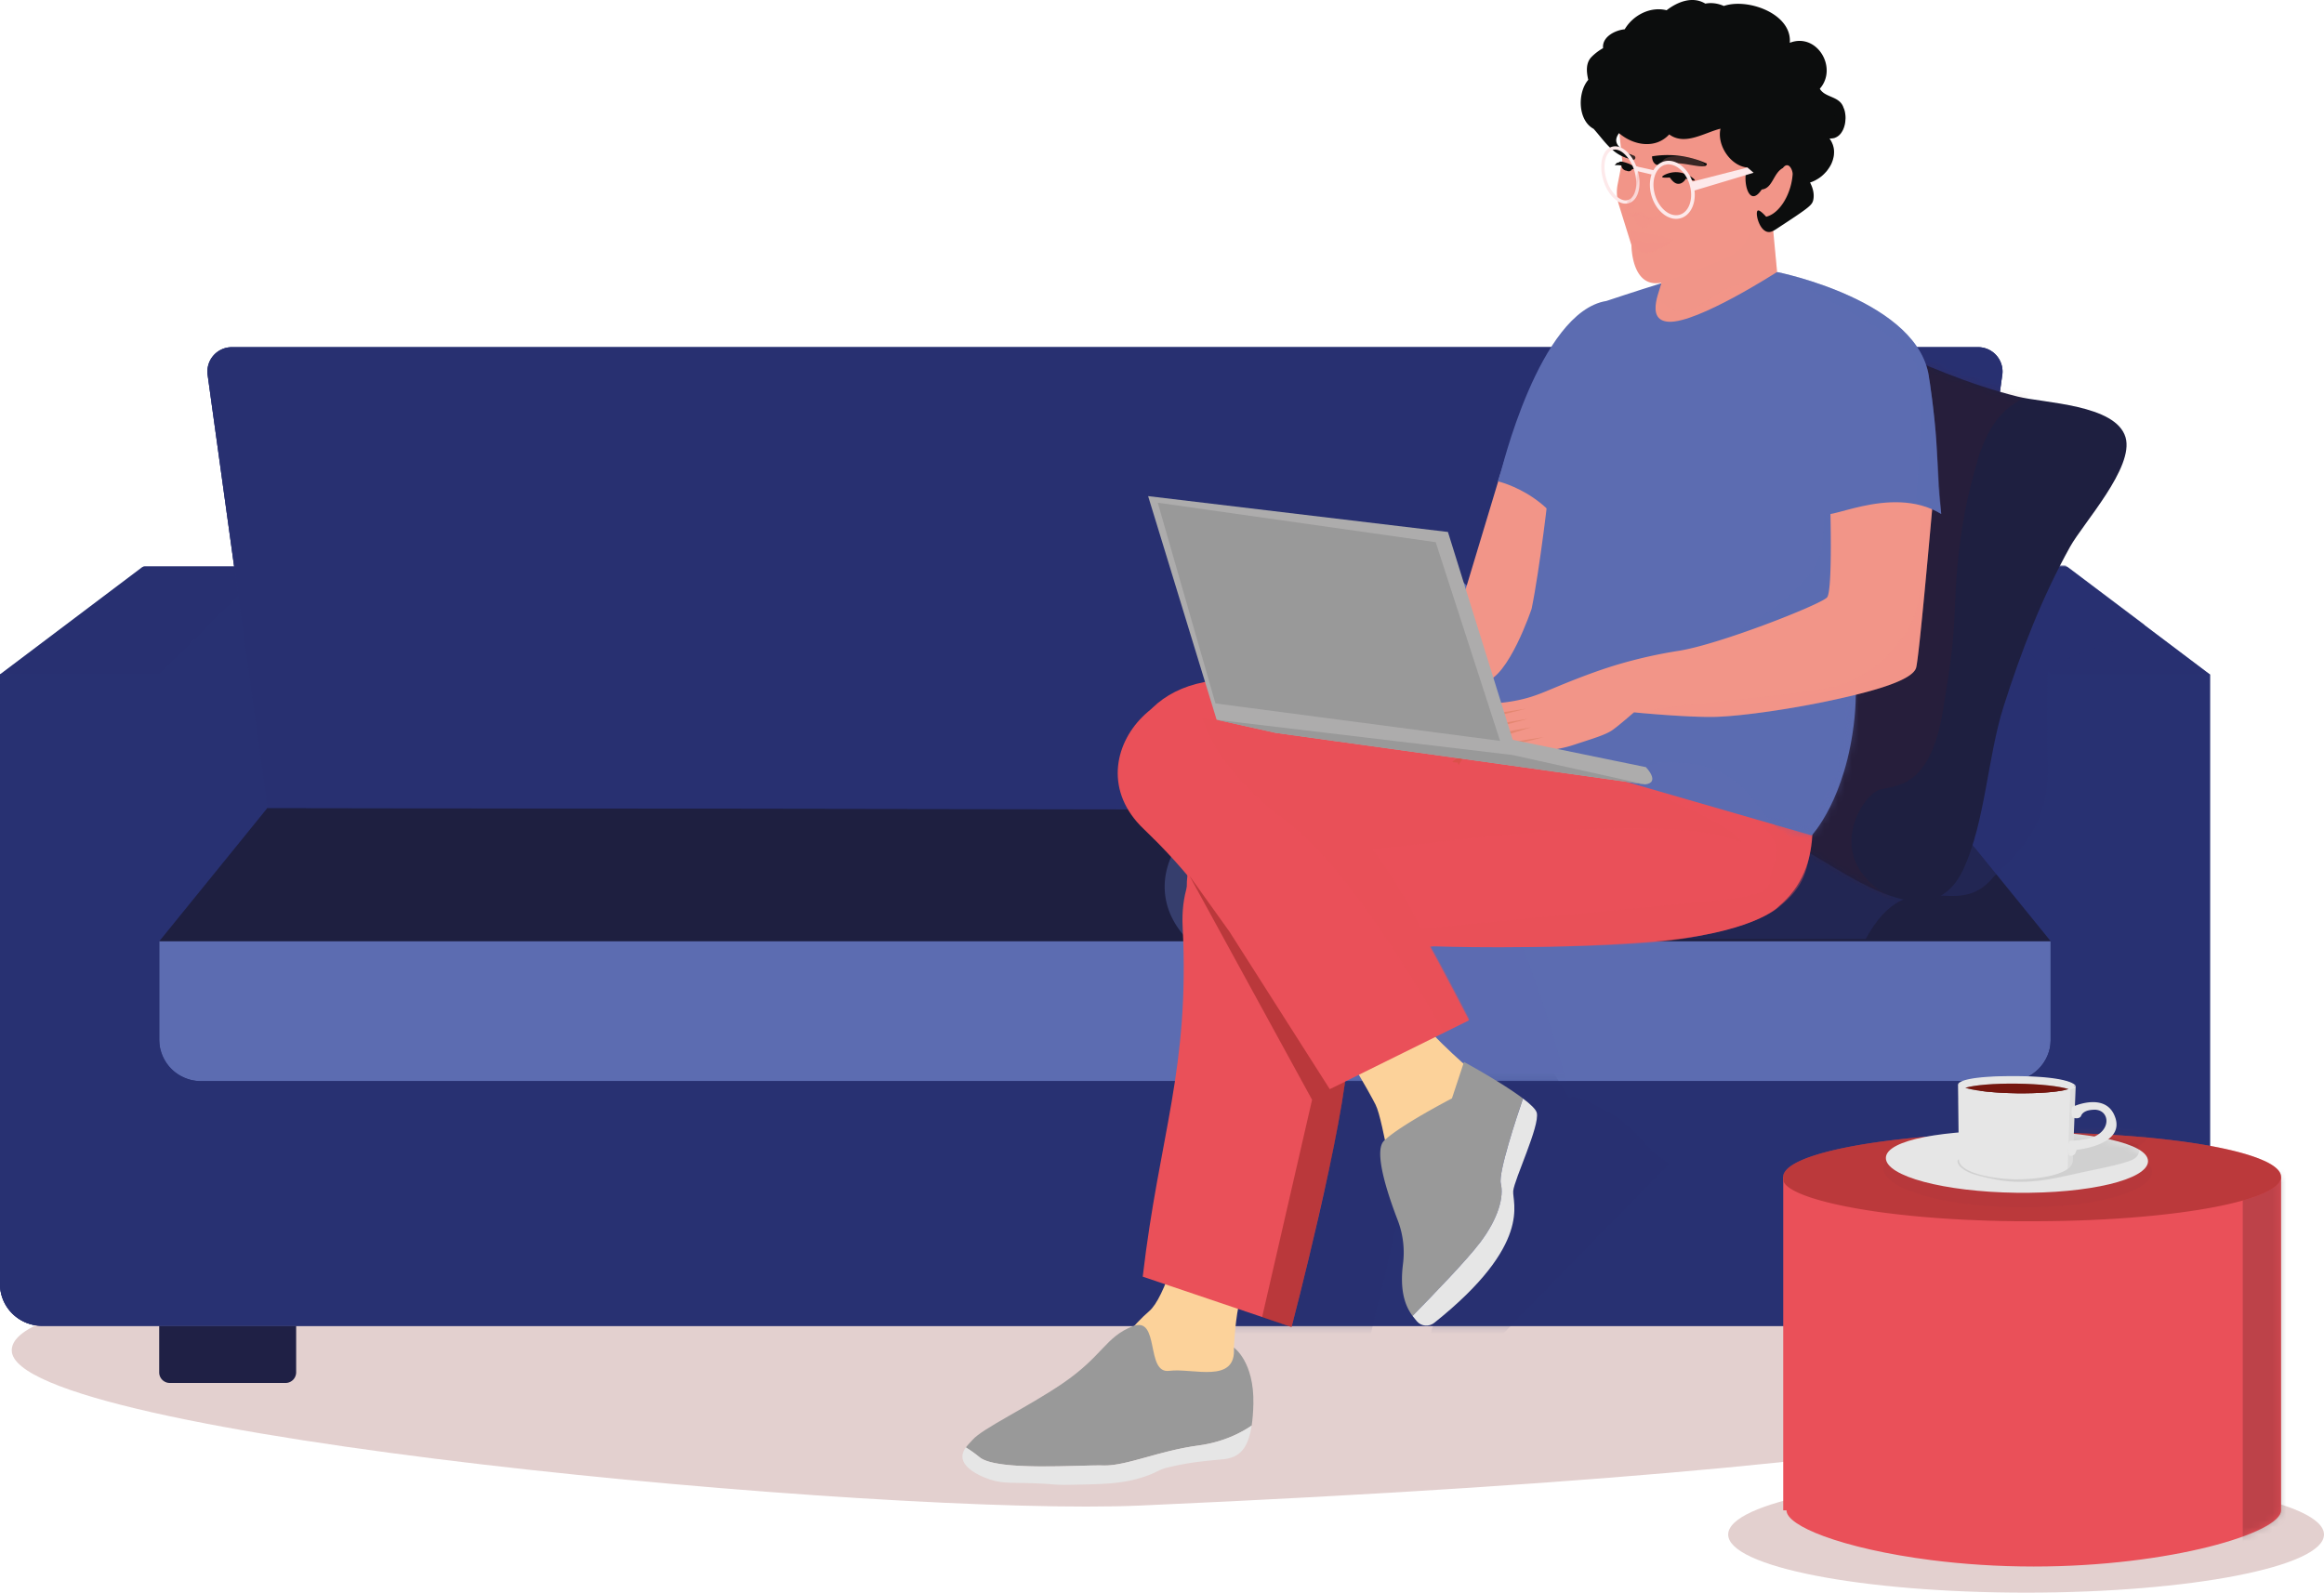 <svg width="337" height="231" viewBox="0 0 337 231" fill="none" xmlns="http://www.w3.org/2000/svg"><g clip-path="url(#a)"><path d="M293.801 230.995c23.858 0 43.199-3.773 43.199-8.428 0-4.655-19.341-8.429-43.199-8.429-23.859 0-43.199 3.774-43.199 8.429s19.34 8.428 43.199 8.428Zm26.648-36.499c0 6.66-11.318 17.468-155.063 23.866-36.243 1.615-163.682-9.996-163.682-22.509 0-6.661 30.354-13.412 158.913-13.412 128.559 0 159.832 5.399 159.832 12.055Z" fill="#75160F" style="mix-blend-mode:multiply" opacity=".2"/><path opacity=".1" d="M314.373 192.288a6.071 6.071 0 0 0 6.081-6.068V97.821l-20.52-15.476a.977.977 0 0 0-.584-.196h-12.846l3.84-27.78a3.54 3.54 0 0 0-3.514-4.018H33.62c-1.092 0-2.05.483-2.696 1.238a3.535 3.535 0 0 0-.82 2.78l3.84 27.78H21.019a.718.718 0 0 0-.431.144L0 97.82v88.399c0 3.354 2.724 6.068 6.085 6.068h308.288Z" fill="#5C6CB1"/><path d="M314.373 192.288a6.071 6.071 0 0 0 6.081-6.068V97.821l-20.52-15.476a.977.977 0 0 0-.584-.196h-12.846l3.84-27.78a3.54 3.54 0 0 0-3.514-4.018H33.62c-1.092 0-2.05.483-2.696 1.238a3.535 3.535 0 0 0-.82 2.78l3.84 27.78H21.019a.718.718 0 0 0-.431.144L0 97.82v88.399c0 3.354 2.724 6.068 6.085 6.068h308.288Z" fill="#283172"/><path d="M297.363 136.528v14.368c0 3.196-2.715 5.905-5.918 5.905H29.171c-.153 0-.31-.004-.46-.019-.148-.014-.296-.028-.444-.052-.168-.024-.326-.058-.484-.091a4.748 4.748 0 0 1-.474-.134 6.114 6.114 0 0 1-4.055-4.386 5.344 5.344 0 0 1-.091-.483c-.024-.143-.038-.296-.053-.444-.014-.153-.014-.311-.014-.463v-14.21l11.648-14.358 4.05-4.998 242.88.363 4.778 5.533 10.916 13.455-.005.014Z" fill="#1E1F40"/><mask id="b" style="mask-type:luminance" maskUnits="userSpaceOnUse" x="23" y="117" width="275" height="40"><path d="M297.363 136.528v14.368c0 3.196-2.715 5.905-5.918 5.905H29.171c-.153 0-.31-.004-.46-.019-.148-.014-.296-.028-.444-.052-.168-.024-.326-.058-.484-.091a4.748 4.748 0 0 1-.474-.134 6.114 6.114 0 0 1-4.055-4.386 5.344 5.344 0 0 1-.091-.483c-.024-.143-.038-.296-.053-.444-.014-.153-.014-.311-.014-.463v-14.21l11.648-14.358 4.05-4.998 242.88.363 4.778 5.533 10.916 13.455-.005.014Z" fill="#fff"/></mask><g mask="url(#b)"><path fill-rule="evenodd" clip-rule="evenodd" d="M233.529 176.549c-3.424-3.985-4.822-5.203-9.643-7.296-1.398-.607-2.097-.879-2.106-.291a8.866 8.866 0 0 1-.264-.168 61.944 61.944 0 0 1-2.427-3.965l.733-.363s-13.282-25.993-18.883-32.539c-3.572-4.167-7.914-7.631-12.017-11.668-10.863-10.679-27.572 5.686-16.264 16.456a83.75 83.75 0 0 1 4.591 4.725c-.919 2.036-1.412 4.525-1.268 7.468 1.039 20.699-3.371 30.107-5.789 50.743l3.232 1.094c-.541 2.528-1.02 4.544-1.57 6.231a10.62 10.62 0 0 0-2.025 2.513c-.139.239-.297.483-.46.722-1.116-.43-1.992.186-2.906 1.041l-.398-.53-1.781 1.328.556.746c-.58.54-1.135 1.027-1.671 1.471l-.666-.888-1.781 1.328.671.898c-.637.425-1.279.798-1.939 1.109l-.508-.679-1.781 1.328.287.383a5.009 5.009 0 0 0-.34.277c-.608.091-1.235.205-1.905.363-2.02.478-4.352.87-7.277 1.395-1.226.22-1.877.478-2.203 1.84-.794 3.263 1.614 5.036 4.328 6.297l10.701-.191c.1 0 .191-.014.292-.019.11 0 .215.009.33.005l26.797-.478-.541-3.13c.369-5.232.235-7.086-1.728-11.95-.565-1.409-.872-2.097-1.293-1.686l-.072-.301c.354-1.811.78-3.584 1.259-5.223l5.966 2.017s5.352-20.436 7.401-33.179c.158.224.307.444.47.669l7.775-3.847c1.178 1.864 2.111 3.421 2.825 4.831a10.503 10.503 0 0 0 .325 3.211c.067.267.129.549.182.836-1.479.64-1.307 2.327-1.374 4.133-.096 3.483-.417 5.92-1.412 8.209a5.497 5.497 0 0 0-.441 1.806 24.475 24.475 0 0 0-1.101 1.591c-1.101 1.753-2.485 3.669-4.194 6.092-.718 1.018-.996 1.658-.273 2.857 1.733 2.877 4.692 2.451 7.512 1.448l7.478-7.64c.072-.072.13-.143.192-.215.081-.077.163-.148.239-.23l18.734-19.126-2.59-1.849.015-.01Z" fill="#5C6CB1" style="mix-blend-mode:multiply" opacity=".4"/></g><path d="M41.404 200.583H24.628a1.54 1.54 0 0 1-1.542-1.539v-6.756h19.855v6.756a1.54 1.54 0 0 1-1.542 1.539h.005Z" fill="#1E1F40"/><path opacity=".1" d="M23.091 192.288h19.855v6.756a1.54 1.54 0 0 1-1.542 1.539H24.628a1.54 1.54 0 0 1-1.542-1.539v-6.756h.005Z" fill="#283172"/><path d="M320.449 97.821v88.399a6.07 6.07 0 0 1-6.08 6.068H6.085c-3.36 0-6.085-2.714-6.085-6.068V97.821h23.091v53.118c0 .11.014.215.024.32.01.129.024.258.043.382.024.163.053.33.091.483.038.162.086.315.134.468.1.315.225.607.369.894a5.94 5.94 0 0 0 2.657 2.651c.287.144.584.268.895.373.158.053.311.096.47.129a5.225 5.225 0 0 0 .867.139c.104.009.21.019.315.019a.377.377 0 0 0 .1.009H291.44c3.203 0 5.918-2.714 5.918-5.91V97.821h23.091Z" fill="#283172" style="mix-blend-mode:multiply"/><path d="M295.821 200.583h-16.776a1.539 1.539 0 0 1-1.541-1.539v-6.756h19.854v6.756c0 .851-.689 1.539-1.542 1.539h.005Z" fill="#283172"/><path d="m38.316 82.622-3.783 3.775-.138.138-11.309 11.286H0l20.587-15.524a.718.718 0 0 1 .43-.143H38.12c.244 0 .368.296.196.468Z" fill="#283172" style="mix-blend-mode:multiply" opacity=".4"/><path d="m290.344 54.38-3.84 27.779-.584 4.243-1.393 10.1-2.858 21.043-242.88-.363-4.25-30.78-.585-4.243-3.84-27.78a3.54 3.54 0 0 1 3.515-4.018h253.21a3.541 3.541 0 0 1 3.515 4.018h-.01Z" fill="#283172"/><path d="m290.344 54.38-3.84 27.779-.584 4.243-1.393 10.1-2.858 21.043-242.88-.363-4.25-30.78-.585-4.243-3.84-27.78a3.54 3.54 0 0 1 3.515-4.018h253.21a3.541 3.541 0 0 1 3.515 4.018h-.01Z" fill="#283172" style="mix-blend-mode:multiply" opacity=".4"/><path d="M291.445 156.806H29.061c-3.299 0-5.975-2.671-5.975-5.963v-14.315h274.272v14.368c0 3.182-2.719 5.906-5.918 5.906l.005.004Z" fill="#5C6CB1" style="mix-blend-mode:multiply"/><mask id="c" style="mask-type:luminance" maskUnits="userSpaceOnUse" x="23" y="136" width="275" height="21"><path d="M291.445 156.806H29.061c-3.299 0-5.975-2.671-5.975-5.963v-14.315h274.272v14.368c0 3.182-2.719 5.906-5.918 5.906l.005.004Z" fill="#fff"/></mask><g mask="url(#c)"><path fill-rule="evenodd" clip-rule="evenodd" d="M249.462 171.867c-4.323-3.985-6.095-5.204-12.189-7.296-1.767-.607-2.648-.879-2.662-.292-.11-.052-.221-.11-.335-.167-1.111-1.324-6.502-3.173-7.426-4.482l.929-.363s-6.861-27.474-13.947-34.02c-4.515-4.166-15.574-5.633-20.764-9.671-13.731-10.679-34.859 5.686-20.563 16.456a96.826 96.826 0 0 1 5.807 4.726c-1.163 2.035-1.785 4.524-1.599 7.468 1.312 20.698-4.261 30.106-7.315 50.743l4.088 1.094c-.684 2.527-1.292 4.544-1.982 6.23a11.504 11.504 0 0 0-2.561 2.514c-.177.239-.374.482-.579.721-1.413-.43-2.519.187-3.677 1.042l-.503-.531-2.25 1.329.703.745a45.791 45.791 0 0 1-2.111 1.472l-.843-.889-2.25 1.328.848.899c-.809.425-1.619.798-2.452 1.108l-.641-.678-2.25 1.328.364.382a6.475 6.475 0 0 0-.431.277c-.766.091-1.561.206-2.409.363-2.551.478-5.501.87-9.197 1.396-1.551.219-2.37.477-2.786 1.839-1.001 3.264 2.044 5.036 5.472 6.298l13.53-.191c.125 0 .244-.015.369-.02.139 0 .277.01.421.005l33.878-.478-.685-3.129c.469-5.232.297-7.086-2.183-11.95-.718-1.41-1.101-2.098-1.633-1.687-.028-.1-.062-.2-.091-.301.45-1.811.991-3.583 1.59-5.222l7.54 2.016s6.77-20.436 9.356-33.179c.196.225.387.445.588.669l9.834-3.846c1.494 1.863 2.672 3.421 3.567 4.83a8.415 8.415 0 0 0 .412 3.211c.086.268.163.55.235.836-1.872.641-1.657 2.327-1.738 4.134-.12 3.483-.527 5.92-1.786 8.208a4.573 4.573 0 0 0-.56 1.806 23.373 23.373 0 0 0-1.389 1.591c-1.393 1.754-3.141 3.67-5.305 6.092-.904 1.018-1.259 1.658-.344 2.858 2.193 2.876 5.936 2.451 9.499 1.447l9.455-7.64c.086-.071.163-.143.244-.215.101-.076.206-.148.307-.229l23.684-19.127-3.274-1.849-.01-.009Z" fill="#5C6CB1" style="mix-blend-mode:multiply" opacity=".2"/></g><path d="m297.363 97.821-11.448-11.424-2.992-2.986-.646-.645a.358.358 0 0 1 .254-.612h16.814c.211 0 .416.067.584.196l20.52 15.476h-23.086v-.005Z" fill="#283172" style="mix-blend-mode:multiply" opacity=".4"/><path d="M215.843 136.175h54.704c6.497-11.821 12.932-2.088 18.552-9.012 4.237-3.951 8.149-7.841 7.871-16.465-.225-6.981 0-13.24 0-13.24s-.225-1.018 6.756-3.35c2.891-.965 7.306-3.464 7.306-3.464l-11.448-8.614c-.392-.31-3.49.358-3.49.358l-80.251 53.787Z" fill="#283172" style="mix-blend-mode:multiply" opacity=".4"/><path d="M217.188 105.022c.9 6.871 33.72 13.426 39.987 15.934 8.211 3.283 22.167 16.719 27.539 5.089 3.169-6.861 3.504-16.284 5.822-23.57 2.532-7.965 5.572-15.854 9.642-23.169 1.915-3.445 9.326-11.51 8.043-15.877-1.403-4.778-11.854-4.96-15.646-5.91-14.162-3.537-26.394-11.368-39.944-16.466-11.528-4.338-13.328-.043-16.613 10.927-2.279 7.617-3.863 15.429-5.913 23.107-1.541 5.772-2.843 12.055-5.984 17.22-2.341 3.851-7.598 7.602-6.937 12.715h.004Z" fill="#1E1F40"/><mask id="d" style="mask-type:luminance" maskUnits="userSpaceOnUse" x="217" y="39" width="92" height="92"><path d="M217.188 105.022c.9 6.871 33.72 13.426 39.987 15.934 8.211 3.283 22.167 16.719 27.539 5.089 3.169-6.861 3.504-16.284 5.822-23.57 2.532-7.965 5.572-15.854 9.642-23.169 1.915-3.445 9.326-11.51 8.043-15.877-1.403-4.778-11.854-4.96-15.646-5.91-14.162-3.537-26.394-11.368-39.944-16.466-11.528-4.338-13.328-.043-16.613 10.927-2.279 7.617-3.863 15.429-5.913 23.107-1.541 5.772-2.843 12.055-5.984 17.22-2.341 3.851-7.598 7.602-6.937 12.715h.004Z" fill="#fff"/></mask><g mask="url(#d)"><path d="M294.28 57.428c-5.999 2.245-7.249 8.232-8.499 12.972-1.249 4.74-2.039 10.975-2.25 16.465-.249 6.484-.498 8.233-1.747 15.964-1.877 11.605-6.751 10.975-9.25 11.725-2.499.75-8.455 10.01 1.498 15.466 8.867 4.86-13.247-5.738-13.247-5.738l15.996-75.837 24.244 7.482-6.75 1.496.005.005Z" fill="#75160F" style="mix-blend-mode:multiply" opacity=".1"/></g><path d="M320.449 97.821v88.399a6.07 6.07 0 0 1-6.08 6.068H6.085c-3.36 0-6.085-2.714-6.085-6.068V97.821h23.091v53.118c0 .11.014.215.024.32.01.129.024.258.043.382.024.163.053.33.091.483.038.162.086.315.134.468.1.315.225.607.369.894a5.94 5.94 0 0 0 2.657 2.651c.287.144.584.268.895.373.158.053.311.096.47.129a5.225 5.225 0 0 0 .867.139c.104.009.21.019.315.019a.377.377 0 0 0 .1.009H291.44c3.323-.047 5.889-2.766 5.918-5.91V97.821h23.091Z" fill="#283172"/><mask id="e" style="mask-type:luminance" maskUnits="userSpaceOnUse" x="0" y="97" width="321" height="96"><path d="M320.449 97.821v88.399a6.07 6.07 0 0 1-6.08 6.068H6.085c-3.36 0-6.085-2.714-6.085-6.068V97.821h23.091v53.118c0 .11.014.215.024.32.01.129.024.258.043.382.024.163.053.33.091.483.038.162.086.315.134.468.1.315.225.607.369.894a5.94 5.94 0 0 0 2.657 2.651c.287.144.584.268.895.373.158.053.311.096.47.129a5.225 5.225 0 0 0 .867.139c.104.009.21.019.315.019a.377.377 0 0 0 .1.009H291.44c3.323-.047 5.889-2.766 5.918-5.91V97.821h23.091Z" fill="#fff"/></mask><g mask="url(#e)"><path fill-rule="evenodd" clip-rule="evenodd" d="M239.542 166.926c-3.423-3.985-4.821-5.203-9.642-7.296-1.398-.607-2.097-.879-2.107-.291a7.705 7.705 0 0 1-.263-.168 61.967 61.967 0 0 1-2.428-3.965l.733-.364s-13.281-25.992-18.883-32.538c-3.571-4.167-7.914-7.631-12.017-11.668-10.863-10.68-27.572 5.686-16.264 16.456a84.128 84.128 0 0 1 4.592 4.725c-.919 2.035-1.413 4.525-1.269 7.468 1.039 20.699-3.37 30.107-5.788 50.743l3.231 1.094c-.541 2.528-1.019 4.544-1.57 6.231a10.62 10.62 0 0 0-2.025 2.513c-.139.239-.297.483-.46.722-1.115-.43-1.991.186-2.906 1.041l-.397-.53-1.781 1.328.555.746a38.483 38.483 0 0 1-1.671 1.471l-.665-.889-1.781 1.329.67.898a15.02 15.02 0 0 1-1.939 1.109l-.508-.679-1.781 1.328.288.383a4.56 4.56 0 0 0-.34.277c-.608.091-1.235.205-1.906.363-2.02.478-4.352.869-7.277 1.395-1.226.22-1.877.478-2.202 1.84-.795 3.263 1.613 5.036 4.328 6.297l10.7-.191c.101 0 .192-.014.292-.019.11 0 .216.009.331.005l26.796-.478-.541-3.13c.369-5.232.235-7.086-1.728-11.95-.565-1.409-.871-2.097-1.293-1.686l-.072-.301a59.82 59.82 0 0 1 1.26-5.223l5.965 2.017s5.353-20.436 7.402-33.179c.158.224.306.444.469.669l7.775-3.847c1.178 1.864 2.112 3.421 2.825 4.831a10.503 10.503 0 0 0 .325 3.211c.068.267.13.549.182.836-1.479.64-1.307 2.327-1.374 4.133-.095 3.483-.416 5.92-1.412 8.209a5.495 5.495 0 0 0-.44 1.806 24.086 24.086 0 0 0-1.102 1.591c-1.101 1.753-2.484 3.669-4.194 6.092-.718 1.018-.995 1.658-.273 2.857 1.734 2.877 4.692 2.451 7.512 1.448l7.479-7.64c.071-.072.129-.144.191-.215.082-.077.163-.148.24-.23l18.734-19.126-2.59-1.849.014-.01Z" fill="#283172" style="mix-blend-mode:multiply" opacity=".4"/></g><path d="m192.747 160.452-.986 2.236c-2.595 5.896-9.547 21.544-11.084 23.685-1.895 2.647-1.862 12.815-1.862 12.815s-4.797 8.992-4.893 9.637c-.053.358-5.367-.688-10.059-1.682-3.706-.784-7.014-1.543-7.014-1.543l-.565-2.179s5.832-9.384 10.356-13.25c4.52-3.86 9.657-33.322 9.657-33.322l16.45 3.603Z" fill="#FCD29A"/><path d="M160.009 212.552c3.299.095 8.024-2.131 13.793-2.896 3.658-.487 6.277-1.906 7.699-2.886.134-.874.22-1.906.249-3.11.144-6.192-2.825-8.209-2.825-8.209.388 5.337-5.937 2.929-9.398 3.374-3.457.444-1.283-8.009-5.267-6.465-3.978 1.543-4.304 4.286-10.188 8.299-5.041 3.44-11.648 6.537-13.065 8.199-.249.292-.637.655-.948 1.075.57.354 1.245.818 1.991 1.429 2.524 2.055 14.656 1.085 17.954 1.19h.005Z" fill="#999"/><path d="M173.802 209.652c-5.774.764-10.494 2.996-13.793 2.895-3.299-.105-15.426.87-17.954-1.19a18.76 18.76 0 0 0-1.991-1.428c-.312.425-.541.908-.498 1.457.153 1.735 2.887 2.791 3.552 3.039 1.623.631 2.921.626 4.525.655 5.936.105 4.433.334 7.693.272 4.855-.096 7.287-.139 10.246-1.061 2.413-.75 2.164-1.108 4.184-1.553 2.605-.583 4.017-.755 7.512-1.08 2.231-.205 3.668-1.261 4.223-4.897-1.427.979-4.046 2.399-7.699 2.886v.005Z" fill="#E6E6E6"/><path d="M206.043 147.661c.895 2.236 8.34 8.491 8.34 8.491l.771 14.3s-4.573 3.842-7.972 5.338h-.005c-1.436.635-2.662.845-3.246.181-1.977-2.241-3.212-13.245-4.467-15.758-.622-1.237-5.218-9.747-11.126-17.024-6.234-7.683-10.284-14.702-10.284-14.702-1.389-9.212 17.245-17.717 17.245-17.717l7.598 12.485s2.265 22.165 3.146 24.401v.005Z" fill="#FCD29A"/><path d="M217.629 171.657c-.383-1.563 2.283-9.585 3.222-12.328-3.064-2.322-8.556-5.308-8.556-5.308l-1.752 5.289s-7.593 3.932-9.858 6.159c-1.527 1.505.517 7.678 2.011 11.553a13.026 13.026 0 0 1 .747 6.317c-.431 3.474.12 5.82 1.388 7.525 2.839-2.89 7.929-8.156 9.815-10.669 2.686-3.564 3.438-6.646 2.983-8.538Z" fill="#999"/><path d="M220.851 159.329c-.938 2.743-3.605 10.765-3.222 12.328.455 1.892-.297 4.973-2.983 8.538-1.886 2.513-6.976 7.779-9.815 10.669.221.292.436.555.642.789.637.735 1.762.807 2.513.205 14.354-11.448 11.275-17.445 11.443-19.122.172-1.72 3.878-9.451 3.418-11.338-.119-.497-.905-1.242-1.996-2.069Z" fill="#E6E6E6"/><path d="M244.258 27.197c-.263 1.151-.881 2.274-1.144 3.435-.982 4.353-2.241 10.483-2.241 10.483s-2.068 4.83-1.623 5.165c.44.34 1.709 1.954 1.321 2.28-1.091.917 2.466-.507 2.442-.455-.393 1.061-.11 3.79 1.029 4.51 1.939 1.224 7.081-1.92 10.155-5.838 1.685-2.145 2.59-4.338 3.102-6.015.168-.54.283-1.028.383-1.439-.277-2.972-.56-5.939-.833-8.91-.024-.292-.785-2.676-.809-2.968-.646 2.829-1.829 2.59-2.178 2.762-2.542 1.228-6.617 2.245-9.595-3.01" fill="#F29588"/><path d="M243.463 30.795c-.981 4.352-2.193 8.156-3.179 12.494.608.54 1.781 1.749 3.016 1.887 2.514.278 4.233-1.715 6.435-2.952 1.613-.894 4.002-1.658 7.555-1.333.167-.54.282-1.028.383-1.443-.278-2.972-1.173-10.909-1.451-13.88-1.197 3.115-3.6 10.038-6.703 9.785-2.652-.206-4.988-1.983-6.056-4.563" fill="#F29588" style="mix-blend-mode:multiply" opacity=".25"/><path d="m234.453 15.815.56 5.318.096.908.052.502.086.76-.229 1.16-.446 2.284a5.886 5.886 0 0 0 .149 2.867l1.853 5.949s-.024 7.344 5.458 5.089c.043-.01.071-.029.114-.039 5.435-2.217 9.901-3.32 10.955-5.423 1.053-2.112 1.69-4.954 1.69-4.954s.651 2.871 2.729 1.376c2.068-1.486 5.688-8.467 5.688-8.467l-2.988-5.614-5.18-9.733-11.74 2.45-8.847 5.572v-.005Z" fill="#F29588"/><path d="M237.139 22.854v.004a.313.313 0 0 1-.111.258c-.095.082-.215.072-.277.067-.412-.029-1.614-.64-1.7-.683l-.421-.55c.89.144 1.666.378 2.307.626a.32.32 0 0 1 .202.273m2.417-.172c.762-.13 1.657-.21 2.658-.182 2.264.067 4.083.688 5.276 1.218.014.072.023.182-.063.268-.368.382-1.996-.062-3.571-.258-2.145-.267-3.256.688-3.945-.033-.292-.306-.345-.727-.35-1.013" fill="#0C0D0D"/><path d="M236.406 33.661c.019.287.067.56.134.822.249 1.018.824 1.82 1.604 2.098.9.306 1.848-.167 2.777-.617a6.75 6.75 0 0 0 1.69-1.175l.024-.014a13.712 13.712 0 0 0-2.748-.808 13.282 13.282 0 0 0-2.207-.23c-.618-.415-1.274-.08-1.274-.08" fill="#F29588" style="mix-blend-mode:multiply" opacity=".4"/><path d="M240.973 23.532c.441-.884 1.729-.884 2.576-.855a7.53 7.53 0 0 1 3.433.96c.077.043.101.11.096.172.129.076.182.277.005.349a8.826 8.826 0 0 0-2.567 1.596c-.172.157-.33.358-.526.492-.211.143-.412.062-.632-.014a22.522 22.522 0 0 1-1.58-.617c-.354-.153-.915-.282-1.006-.717-.086-.41.02-.993.206-1.366m-4.988-.999c.598-.019 1.22-.095 1.737.268.087.067.139.181.072.291-.316.545-.675 1.07-1.063 1.572-.095.13-.263.11-.354.02a9.626 9.626 0 0 1-1.369-.23l.225-1.161-.082-.764c.273-.01.556.01.829 0" fill="#F29588" style="mix-blend-mode:multiply" opacity=".2"/><path d="M230.857 8.185a7.816 7.816 0 0 1 1.604-1.204c-.172-1.63 1.738-2.6 3.136-2.733 1.211-2.05 3.715-3.35 6.076-2.762 1.579-1.228 3.772-2.093 5.615-.96.901-.177 1.848-.034 2.682.339 3.466-1.195 9.91 1.132 9.565 5.342 3.936-1.53 7.014 3.645 4.352 6.66.546.956 1.772 1.075 2.629 1.673.009 0 .009.01.014.014.35.244.637.573.795 1.06.043.096.076.187.115.283.119.372.177.802.177 1.237 0 .077-.01.148-.014.225a3.79 3.79 0 0 1-.379 1.529l-.052.09c-.24.454-.584.803-1.044.985-.105.052-.225.071-.33.09a4.83 4.83 0 0 1-.254.034c-.086 0-.172.005-.254.005.086.105.158.215.22.334.067.11.125.23.173.344a3.1 3.1 0 0 1 .268 1.42c-.01.119-.01.243-.029.358a4.497 4.497 0 0 1-.378 1.247 3.95 3.95 0 0 1-.321.554 3.247 3.247 0 0 1-.187.268c-.1.148-.215.286-.344.415-.359.397-.776.74-1.231.99a4.069 4.069 0 0 1-.991.444c.642 1.223.56 2.088.469 2.527-.019.072-.033.144-.057.201-.216.636-.924 1.156-4.994 3.818-.67.454-1.115.736-1.623.606-1.225-.31-1.781-2.838-1.374-3.072.144-.086.489.086 1.221.889.508-.124.991-.397 1.432-.784.78-.673 1.426-1.686 1.852-2.847a.154.154 0 0 0 .024-.067 9.03 9.03 0 0 0 .527-2.423c.053-.587-.579-2.054-1.417-.946-1.403.75-1.479 2.972-3.064 3.115-1.949 2.939-2.873-1.562-2.054-3.182-2.475-.215-4.472-3.244-3.926-5.638-2.341.578-5.166 2.509-7.435.831-1.997 2.175-5.214 1.596-7.273-.181-1.752 2.313 2.729 2.958 1.666 3.741-2.585-.516-3.772-2.609-5.357-4.367-2.322-1.252-2.351-5.285-.776-7.105-.263-1.161-.407-2.504.551-3.397" fill="#0C0D0D"/><path d="M242.745 24.98c1.633-.134 3.093 1.008 3.021 1.18-.024.057-.244.067-1.302-.249v.01c-.254.435-.699.817-1.236.726-.258-.043-.474-.2-.655-.377a3.502 3.502 0 0 1-.436-.526c-.517.038-1.077.048-1.106-.081-.034-.167.828-.612 1.719-.683m-8.604-.994c.331-.067.656-.043.982.033 0 .335.253.588.55.703.058.019.115.028.177.038a.76.76 0 0 0 .13.043c.052.019.11.033.167.033a.488.488 0 0 0 .469-.234c.015-.01.029-.014.044-.024.024-.014.038-.033.057-.052.01 0 .019.005.029.01.244.066.344-.244.167-.383a2.933 2.933 0 0 0-.613-.363.54.54 0 0 0-.119-.057 4.065 4.065 0 0 0-.134-.043 5.227 5.227 0 0 0-.766-.225c-.163-.057-.484-.038-.484.062 0 .01-.335.09-.388.13l-.268.329Z" fill="#0C0D0D"/><path d="m253.402 24.296-8.388 2.15.513 1.238 8.761-2.628-.886-.76Z" fill="#FDE9EA"/><path d="M254.886 30.546c.216-.072.398.44.8.726.144.139.292.201.421.168.503.062.982-.297 1.427-.784.33-.363.642-.798.929-1.209.096-.129.546-.783.924-1.634.014-.024.019-.052.024-.067.22-.492.407-1.041.493-1.605.287-.177.579-.344.886-.488a11.375 11.375 0 0 1 1.565-.568c.273-.077.556-.153.785-.325.249-.177.398-.44.522-.703.273-.549.522-1.204.364-1.815-.124-.464-.431-.846-.651-1.271-.187-.373-.321-.784-.215-1.2.11-.415.43-.707.79-.912.402-.234.876-.368 1.254-.645.464-.334.732-.87.833-1.41a3.31 3.31 0 0 0 .034-.812c-.024-.287-.096-.588-.01-.874a.865.865 0 0 1 .445-.564c.01 0 .005.01.015.014.325.292.603.67.794 1.061.043.096.077.186.11.282.149.401.192.817.178 1.237 0 .077-.01.149-.015.225a4.17 4.17 0 0 1-.096.597 5.39 5.39 0 0 1-.287.927c-.019.034-.033.058-.048.091-.191.406-.469.745-.9.936a.665.665 0 0 1-.143.053c-.106.053-.225.072-.331.09-.091.015-.167.03-.254.034-.086 0-.172.005-.253.005.086.105.158.215.22.334.067.11.124.23.172.345.187.44.278.931.268 1.419-.009.12-.009.243-.028.358a3.639 3.639 0 0 1-.297 1.094c-.024.053-.043.105-.082.148-.09.196-.201.378-.32.555-.063.1-.12.176-.187.267a3.53 3.53 0 0 1-.345.416c-.354.387-.78.716-1.235.989a5.926 5.926 0 0 1-.991.444c.282.884.493 1.825.412 2.733-.216.636-.924 1.157-4.994 3.818-.675.454-1.115.736-1.623.607-1.225-.306-1.781-2.838-1.374-3.073" fill="#0C0D0D" style="mix-blend-mode:multiply" opacity=".1"/><path d="M235.295 29.485c-.421-.1-.852-.344-1.259-.726-.675-.63-1.225-1.567-1.546-2.637-.321-1.07-.383-2.155-.168-3.053.225-.942.728-1.572 1.417-1.778 1.394-.416 3.021 1.051 3.711 3.345.321 1.07.378 2.155.163 3.053-.225.941-.728 1.572-1.418 1.777a1.74 1.74 0 0 1-.9.02Zm-.771-7.75a1.25 1.25 0 0 0-.651.01c-.517.158-.905.664-1.091 1.438-.197.817-.139 1.811.158 2.805.297.994.799 1.854 1.417 2.427.579.54 1.187.755 1.704.597.517-.152.905-.664 1.092-1.433.196-.817.144-1.81-.158-2.805-.479-1.596-1.513-2.81-2.471-3.039Z" fill="#FDE9EA"/><path d="M237.565 24.425c.028-.587.948-.563.919.024-.105 1.974-.838 3.813-1.585 5.62-.096.229-.311.386-.57.31-.22-.062-.407-.34-.311-.569.714-1.73 1.446-3.502 1.547-5.39" fill="#F29588" style="mix-blend-mode:multiply" opacity=".2"/><path d="M236.784 27.34c.221-.55.35-1.123.484-1.701l.301-1.31a.5.5 0 0 0 .302.206c.029.01.053 0 .081 0-.153.688-.306 1.381-.483 2.064-.225.86-.656 1.63-1.001 2.447a4.912 4.912 0 0 0-.368 1.209c-.024.176-.067.434.071.578.149.153.417.12.604.081.354-.081.684-.248 1.053-.196.373.053.637.34.953.516.775.43 1.929.258 2.14-.726.057-.263.459-.143.402.12-.172.802-.962 1.304-1.762 1.265a2.358 2.358 0 0 1-1.178-.406c-.196-.133-.378-.31-.617-.348-.249-.039-.503.076-.738.143-.349.105-.77.148-1.077-.086-.321-.249-.316-.66-.254-1.023.163-1.012.719-1.892 1.097-2.828" fill="#F29588" style="mix-blend-mode:multiply" opacity=".2"/><path d="M242.467 31.674a3.3 3.3 0 0 1-1.254-.621c-.785-.607-1.393-1.539-1.719-2.619-.68-2.27.115-4.515 1.772-5.012.823-.248 1.718-.038 2.527.588.786.606 1.394 1.538 1.719 2.618.68 2.265-.115 4.515-1.776 5.012a2.45 2.45 0 0 1-1.274.034m-.047-7.774a1.92 1.92 0 0 0-1.001.019c-1.384.416-2.02 2.37-1.422 4.362.292.98.843 1.816 1.537 2.356.67.52 1.398.697 2.054.502 1.383-.416 2.02-2.37 1.422-4.363-.297-.98-.843-1.816-1.537-2.355a2.834 2.834 0 0 0-1.053-.526" fill="#FDE9EA"/><path d="M237.373 24.12c.173.09.378.114.57.157.201.043.402.091.603.134.412.09.824.182 1.231.272.234.053.167.368-.029.407 0 .124-.105.253-.263.215l-2.155-.507c-.153-.033-.172-.181-.12-.287-.019-.01-.038-.014-.057-.023-.239-.13-.019-.488.215-.359" fill="#FDE9EA"/><path d="M236.818 31.21s.009-.005.014-.01a.213.213 0 0 1 .053-.095c.392-.377.862.014 1.259.153.23.081.464.134.694.206.23.066.489.143.68.281.091.067.153.182.125.297-.034.114-.139.205-.221.286-.158.168-.335.32-.517.459-.191.143-.388.272-.637.258a.979.979 0 0 1-.584-.248c-.196-.163-.325-.392-.445-.612a5.256 5.256 0 0 0-.431-.683c-.072-.091-.086-.21 0-.296" fill="#F29588" style="mix-blend-mode:multiply" opacity=".2"/><path d="M236.54 34.483c.249 1.018.824 1.82 1.604 2.098.9.306 1.848-.167 2.777-.617a6.888 6.888 0 0 0 1.69-1.17c-.278.095-2.968.994-6.071-.31Z" fill="#F29588" style="mix-blend-mode:multiply" opacity=".1"/><path fill-rule="evenodd" clip-rule="evenodd" d="M245.512 129.428c11.749-6.527 10.117-16.25 8.225-28.84-27.289-3.813-51.706-7-79.116-1.658-12.74 2.479-13.999 16.293-7.196 22.796l78.087 7.702Z" fill="#EA5059"/><path fill-rule="evenodd" clip-rule="evenodd" d="m192.833 157.967 20.18-9.976s-13.281-25.993-18.882-32.539c-3.572-4.166-7.914-7.63-12.017-11.668-10.863-10.679-27.572 5.686-16.264 16.456 12.831 12.222 16.743 23.216 26.988 37.727h-.005Z" fill="#EA5059"/><path fill-rule="evenodd" clip-rule="evenodd" d="M257.888 131.492c6.813-5.662 5.956-15.175 1.303-28.515-27.525 1.304-52.114 2.69-78.049 13.01-12.06 4.793-10.993 18.859-3.098 23.986l29.895-2.719s15.062.559 30.727-.592c15.66-1.152 19.232-5.175 19.232-5.175l-.01.005Z" fill="#EA5059"/><path fill-rule="evenodd" clip-rule="evenodd" d="m165.706 185.164 21.583 7.301s7.799-29.777 8.173-39.863c.234-6.422-.575-12.844-.824-19.576-.651-17.808-24.058-16.848-23.143 1.39 1.039 20.699-3.371 30.107-5.789 50.743v.005Z" fill="#EA5059"/><path fill-rule="evenodd" clip-rule="evenodd" d="M253.417 117.98c1.312 1.62 5.376 3.368 3.873 7.048-1.499 3.679 1.546 4.639-9.824 5.7-11.376 1.06-40.791 3.908-40.791 3.908l-.498.062c-3.486-6.402-3.869-7.023-7.1-11.51 7.483-.664 42.217-5.839 53.411-1.013-.761-3.044-22.402-11.052-22.402-11.052l-55.7-6.99c.958 3.493 3.922 8.863 12.415 15.223 9.997 7.482 22.502 30.322 22.502 30.322l3.768-1.873s-3.778-7.368-5.683-10.694l.024.01s25.7.86 36.87-.989c11.169-1.849 13.884-4.74 13.884-4.74 3.399-2.824 4.122-5.141 4.544-10.216-.087-.783-7.421-2.685-9.298-3.187l.005-.009Z" fill="#EA5059" style="mix-blend-mode:multiply" opacity=".4"/><path d="M257.673 39.448s20.908 4.147 22.09 15.61c-.038-.45.761 4.816 1.03 9.111.21 3.312.392 8.782.392 8.782s-5.716-3.234-15.469.158c0 0 4.405 19.447 3.194 31.124-1.216 11.678-6.196 16.934-6.196 16.934l-43.137-12.461-9.695-26.318 5.497 4.936 2.211-18.625s5.578-23.484 15.35-25.047c0 0 4.103-1.371 7.875-2.542.393.082-2.57 5.352 1.159 5.557 4.18.23 15.708-7.215 15.708-7.215l-.009-.004Z" fill="#5C6CB1"/><mask id="f" style="mask-type:luminance" maskUnits="userSpaceOnUse" x="209" y="39" width="73" height="83"><path d="M257.673 39.448s20.908 4.147 22.09 15.61c-.038-.45.761 4.816 1.03 9.111.21 3.312.392 8.782.392 8.782s-5.716-3.234-15.469.158c0 0 4.405 19.447 3.194 31.124-1.216 11.678-6.196 16.934-6.196 16.934l-43.137-12.461-9.695-26.318 5.497 4.936 2.211-18.625s5.578-23.484 15.35-25.047c0 0 4.103-1.371 7.875-2.542.393.082-2.57 5.352 1.159 5.557 4.18.23 15.708-7.215 15.708-7.215l-.009-.004Z" fill="#fff"/></mask><g mask="url(#f)"><path d="M265.654 72.512c-.46-1.243-2.193-8.109-2.193-8.109s1.733 9.236.69 15.133c-1.489 8.38-20.788 16.226-20.788 16.226s10.049 2.513 9.024 4.792c-12.749-.75-30.152 6.269-24.402 8.266 5.75 1.998 10.748 2.996 12.5 1.744 16.25-.497 11.998 9.977 23.249 12.476 11.246 2.494 5.247-7.234 7-12.222 1.752-4.989 4.251-37.169 4.251-37.169s-9.341-1.08-9.317-1.128l-.014-.01Z" fill="#5C6CB1" style="mix-blend-mode:multiply" opacity=".4"/></g><path d="M217.586 68.699c.148-.253 6.966 2.207 6.966 2.207.172-.563-1.312 11.926-2.456 17.397 0 0-3.342 9.987-6.789 10.57L212.18 86.55l-.11.444 5.516-18.295Z" fill="#F29588"/><path d="M217.188 69.808s9.825 2.202 11.582 12.35l11.557-20.588s-5.046 2.533-5.362 2.188c-.316-.344-8.781-3.363-9.47-3.22-.689.143-5.75 1.271-5.75 1.271l-2.557 7.999Z" fill="#5C6CB1"/><path d="m183.019 191.032 7.243-31.521-17.776-32.486 5.783 8.079 14.56 22.863 2.235-1.089s-.799 6.001-2.815 14.907c-.694 3.073-1.431 6.346-2.197 9.566-1.422 5.982-2.768 11.123-2.768 11.123l-4.27-1.433.005-.009Z" fill="#75160F" style="mix-blend-mode:multiply" opacity=".4"/><path d="M280.515 69.994c-1.106.812-4.084 1.395-7.182 1.782-3.126.382-6.372.573-7.952.602.105 3.813.297 13.44-.445 14.272-.934 1.032-15.517 6.79-21.487 7.74a68.524 68.524 0 0 0-8.293 1.826c-2.987.855-5.706 1.925-6.76 2.332-4.131 1.605-5.467 2.441-8.402 3.034a24.33 24.33 0 0 1-4.457.477c-.163-.024-.393-.028-.675-.033-.345 0-.723.029-.829.153-.115.138-1.043 1.166-1.795 2.007-.517.568-.953 1.046-1.001 1.108h-.005s-5.783 1.142-5.381 2.112c.177.435.646.659 1.116.769.119.029.234.053.344.062.441.063.805.048.805.048s-.01.187.124.392c.177.282.603.602 1.652.578 1.824-.029 6.114-.654 7.957-1.07 1.838-.421.938-.516.479.119-.46.631-.996.096-.584.946.411.856 2.772 1.41 4.893.363 2.121-1.041 3.155-.778 5.577-1.581 2.418-.803 4.52-1.4 5.564-2.117 1.034-.721 3.16-2.599 3.16-2.599s8.134.798 12.093.645c3.964-.148 10.782-1.175 15.867-2.246 5.084-1.07 12.428-2.804 12.965-4.897.43-1.668 2.03-19.681 2.662-26.838l-.01.014Z" fill="#F29588"/><path d="M280.515 69.994c-.785.578.225 1.84-1.829 2.198-.953 6.006 1.288 14.382-2.303 19.542-2.772 3.98-5.788 6.565-10.365 7.855-4.481 1.261-29.282 3.068-29.454 4.061l.369-.32s8.134.798 12.093.645c3.965-.148 10.782-1.175 15.867-2.245 5.084-1.071 12.429-2.805 12.965-4.898.431-1.667 2.03-19.68 2.662-26.838h-.005Z" fill="#F29588" style="mix-blend-mode:multiply" opacity=".2"/><path d="m221.282 102.786-10.05 2.518 1.011-1.114 9.039-1.404Zm.321 1.466c-.69.177-12.046 3.168-12.434 3.292-.402.129-.929 1.142-.929 1.142-.134-.205-.124-.391-.124-.391s-.364.019-.805-.048c1.791-2.069 13.583-3.899 14.292-3.99v-.005Zm.416 1.228-7.526 2.375s.459-.506-.082-.984l7.608-1.391Zm1.858 1.434c-.69.177-11.041 2.79-11.433 2.914-.402.129-.929 1.142-.929 1.142-.134-.205-.125-.391-.125-.391s-.363.019-.804-.048c1.791-2.069 12.582-3.522 13.291-3.612v-.005Z" fill="#AE5117" style="mix-blend-mode:multiply" opacity=".2"/><path d="M264.404 74.218c-.33 1.978 9.595-4.205 17.088.324l-2.117-19.762s-2.867 4.86-3.317 4.74c-.45-.114-9.202 1.926-9.705 2.418-.503.492-4.141 4.176-4.141 4.176l2.192 8.108v-.004Z" fill="#5C6CB1"/><path d="M257.673 39.448s20.908 4.147 22.09 15.61c-.038-.45.762 4.816 1.03 9.111.21 3.312.699 10.369.699 10.369s-2.097-1.142-3.639-1.969c0-1.95 1.494-15.017.134-19.327-1.36-4.315-11.352-8.744-20.314-13.8v.006Z" fill="#5C6CB1" style="mix-blend-mode:multiply" opacity=".4"/><path d="m176.421 104.396-9.934-32.439 43.477 5.199 9.393 30.145 19.314 3.966s2.168 2.236-.106 2.499l-24.575-3.45-28.989-4.023-8.575-1.902-.005.005Z" fill="#ADACAC"/><path d="m167.885 72.913 40.302 5.724 9.336 28.822-41.269-5.433-8.369-29.113Zm8.536 31.483 42.922 5.112 19.217 4.262-24.575-3.449-28.989-4.024-8.575-1.901Z" fill="#999"/><path d="M311.893 170.701h-53.31v48.359h.474c0 1.142 1.991 2.489 5.424 3.755 3.73 1.371 9.159 2.647 15.617 3.469 4.52.573 9.533.922 14.818.922 19.807 0 35.865-4.892 35.865-8.146v-48.359h-18.892.004Z" fill="#EA5059"/><mask id="g" style="mask-type:luminance" maskUnits="userSpaceOnUse" x="258" y="170" width="73" height="58"><path d="M311.893 170.701h-53.31v48.359h.474c0 1.142 1.991 2.489 5.424 3.755 3.73 1.371 9.159 2.647 15.617 3.469 4.52.573 9.533.922 14.818.922 19.807 0 35.865-4.892 35.865-8.146v-48.359h-18.892.004Z" fill="#fff"/></mask><g mask="url(#g)"><path d="M325.218 172.846v51.522l8.675-4.51-.752-54.136-7.923 7.124Z" fill="#0C0D0D" style="mix-blend-mode:multiply" opacity=".2"/></g><path d="M328.349 168.374c-5.228-2.408-18.328-4.114-33.663-4.114-17.288 0-31.732 2.169-35.27 5.065l-.01.009c-.306.254-.531.516-.67.779-.01.014-.015.029-.024.043-.015.029-.024.053-.038.081-.01.029-.024.058-.034.086a1.173 1.173 0 0 0-.062.383v.334c0 1.39 3.524 2.853 9.307 3.985 1.341.263 2.796.506 4.362.731l.11.014c.052.01.11.015.163.024.181.024.368.053.55.077h.019c3.692.492 7.924.86 12.51 1.07h.106l.708.029a27.674 27.674 0 0 0 .824.033c.072 0 .144.005.215.01.211.009.422.014.632.024l.465.014.55.014c.168 0 .335.01.503.015.105 0 .215.004.321.009.177 0 .354.01.536.01.101 0 .196 0 .297.004.182 0 .364.005.546.01h.296c.182 0 .364.005.541.01h.312c.177 0 .354 0 .531.004h1.724c19.921 0 36.065-2.886 36.065-6.44 0-.822-.871-1.606-2.437-2.327l.015.014Z" fill="#EA5059"/><mask id="h" style="mask-type:luminance" maskUnits="userSpaceOnUse" x="258" y="164" width="73" height="14"><path d="M328.349 168.374c-5.228-2.408-18.328-4.114-33.663-4.114-17.288 0-31.732 2.169-35.27 5.065l-.01.009c-.306.254-.531.516-.67.779-.01.014-.015.029-.024.043-.015.029-.024.053-.038.081-.01.029-.024.058-.034.086a1.173 1.173 0 0 0-.062.383v.334c0 1.39 3.524 2.853 9.307 3.985 1.341.263 2.796.506 4.362.731l.11.014c.052.01.11.015.163.024.181.024.368.053.55.077h.019c3.692.492 7.924.86 12.51 1.07h.106l.708.029a27.674 27.674 0 0 0 .824.033c.072 0 .144.005.215.01.211.009.422.014.632.024l.465.014.55.014c.168 0 .335.01.503.015.105 0 .215.004.321.009.177 0 .354.01.536.01.101 0 .196 0 .297.004.182 0 .364.005.546.01h.296c.182 0 .364.005.541.01h.312c.177 0 .354 0 .531.004h1.724c19.921 0 36.065-2.886 36.065-6.44 0-.822-.871-1.606-2.437-2.327l.015.014Z" fill="#fff"/></mask><g mask="url(#h)"><path opacity=".1" d="m308.963 167.179 2.399-1.94c1.111-.826-1.968-2.379-5.669-3.511a.44.44 0 0 0-.086-.024l-.086-.029c-3.768-1.056-8.053-1.658-9.116-.812l-5.472 4.004-.129.095c-9.872.062-17.624 1.673-17.662 4.482-.043 2.986 8.632 5.524 19.376 5.662 10.743.139 19.481-2.169 19.524-5.155.014-1.08-1.12-2.017-3.074-2.772h-.005Z" fill="#EA5059"/></g><g opacity=".4"><path d="M328.349 168.374c-5.228-2.408-18.328-4.114-33.663-4.114-17.288 0-31.732 2.169-35.27 5.065l-.01.009c-.306.254-.531.516-.67.779-.01.014-.015.029-.024.043-.015.029-.024.053-.038.081-.01.029-.024.058-.034.086a1.173 1.173 0 0 0-.062.383v.334c0 1.39 3.524 2.853 9.307 3.985 1.341.263 2.796.506 4.362.731l.11.014c.052.01.11.015.163.024.181.024.368.053.55.077h.019c3.692.492 7.924.86 12.51 1.07h.106l.708.029a27.674 27.674 0 0 0 .824.033c.072 0 .144.005.215.01.211.009.422.014.632.024l.465.014.55.014c.168 0 .335.01.503.015.105 0 .215.004.321.009.177 0 .354.01.536.01.101 0 .196 0 .297.004.182 0 .364.005.546.01h.296c.182 0 .364.005.541.01h.312c.177 0 .354 0 .531.004h1.724c19.921 0 36.065-2.886 36.065-6.44 0-.822-.871-1.606-2.437-2.327l.015.014Z" fill="#75160F" style="mix-blend-mode:multiply"/><mask id="i" style="mask-type:luminance" maskUnits="userSpaceOnUse" x="258" y="164" width="73" height="14"><path d="M328.349 168.374c-5.228-2.408-18.328-4.114-33.663-4.114-17.288 0-31.732 2.169-35.27 5.065l-.01.009c-.306.254-.531.516-.67.779-.01.014-.015.029-.024.043-.015.029-.024.053-.038.081-.01.029-.024.058-.034.086a1.173 1.173 0 0 0-.062.383v.334c0 1.39 3.524 2.853 9.307 3.985 1.341.263 2.796.506 4.362.731l.11.014c.052.01.11.015.163.024.181.024.368.053.55.077h.019c3.692.492 7.924.86 12.51 1.07h.106l.708.029a27.674 27.674 0 0 0 .824.033c.072 0 .144.005.215.01.211.009.422.014.632.024l.465.014.55.014c.168 0 .335.01.503.015.105 0 .215.004.321.009.177 0 .354.01.536.01.101 0 .196 0 .297.004.182 0 .364.005.546.01h.296c.182 0 .364.005.541.01h.312c.177 0 .354 0 .531.004h1.724c19.921 0 36.065-2.886 36.065-6.44 0-.822-.871-1.606-2.437-2.327l.015.014Z" fill="#fff"/></mask><g mask="url(#i)"><path opacity=".1" d="m308.963 167.179 2.399-1.94c1.111-.826-1.968-2.379-5.669-3.511a.44.44 0 0 0-.086-.024l-.086-.029c-3.768-1.056-8.053-1.658-9.116-.812l-5.472 4.004-.129.095c-9.872.062-17.624 1.673-17.662 4.482-.043 2.986 8.632 5.524 19.376 5.662 10.743.139 19.481-2.169 19.524-5.155.014-1.08-1.12-2.017-3.074-2.772h-.005Z" fill="#0C0D0D"/></g></g><path d="M311.482 168.431c-.039 2.657-8.58 4.702-19.074 4.568-10.5-.138-18.979-2.403-18.941-5.06.039-2.656 8.57-4.099 19.065-3.961 10.499.139 18.988 1.797 18.95 4.458v-.005Z" fill="#E6E6E6"/><mask id="j" style="mask-type:luminance" maskUnits="userSpaceOnUse" x="273" y="163" width="39" height="11"><path d="M311.482 168.431c-.039 2.657-8.58 4.702-19.074 4.568-10.5-.138-18.979-2.403-18.941-5.06.039-2.656 8.57-4.099 19.065-3.961 10.499.139 18.988 1.797 18.95 4.458v-.005Z" fill="#fff"/></mask><g mask="url(#j)"><path opacity=".1" d="M299.455 170.572c3.672-.841 8.287-1.629 9.796-2.38 1.508-.75.751-2.255.751-2.255l-9.039-2.255s-16.019 4.391-16.91 4.472c-.416.038-.416 1.543 2.978 2.399 3.394.855 6.396 1.4 12.424.019Z" fill="#0C0D0D"/></g><path d="m300.992 157.523-.082 2.069-.014.334-.325 8.443c0 1.739-4.065 2.666-8.178 2.685h-.191c-4.137-.129-8.202-1.161-8.149-2.9l-.096-8.395v-.334l-.028-2.122 17.058.225.005-.005Z" fill="#E6E6E6"/><path opacity=".1" d="M300.211 158.025c.498-.148.781-.32.781-.502l-.082 2.069-.014.334-.325 8.443c0 .449-.273.846-.747 1.19l.387-11.534Z" fill="#878486"/><path d="M306.747 162.124c1.321 4.004-5.621 4.645-5.621 4.645l-.168.454a.579.579 0 0 1-.287.315.997.997 0 0 1-.507.11c-.259-.053-.331-.889-.254-1.515a1.82 1.82 0 0 1 .129-.521c.01-.019.019-.038.029-.052.043-.067.096-.101.153-.086 0 0 2.083-.172 2.791-.373 1.776-.502 2.504-1.677 2.437-2.652-.053-.716-.536-1.323-1.355-1.467a1.765 1.765 0 0 0-.397-.028c-1.302.024-1.762.487-1.92.884-.12.301-.536.434-.991.315l-.148-.038c-.235-.048-.312-.951-.206-1.386.033-.148.091-.244.172-.229 0 0 4.86-2.246 6.138 1.624h.005Zm-22.814-4.821s-.229-1.223 7.991-1.223c8.22 0 9.068 1.3 9.068 1.443l-17.059-.225v.005Z" fill="#E6E6E6"/><path d="M300.738 157.466c0 .181-.282.353-.78.501-1.322.397-4.185.641-7.493.598-3.313-.043-6.167-.368-7.474-.794-.493-.162-.77-.339-.766-.52.01-.669 3.716-1.161 8.278-1.099 4.563.057 8.249.649 8.24 1.318l-.005-.004Z" fill="#E6E6E6"/><path d="M299.953 157.967a8.34 8.34 0 0 1-.441.115c-1.455.33-4.074.526-7.052.487-2.097-.028-4.012-.167-5.463-.372-.842-.12-1.532-.263-2.01-.421 1.321-.396 4.184-.645 7.497-.602 3.313.043 6.167.368 7.474.798l-.005-.005Z" fill="#ADACAC"/><path d="M299.512 158.077c-1.455.33-4.074.526-7.052.488-2.097-.029-4.012-.168-5.463-.373 1.456-.33 4.075-.526 7.053-.487 2.097.028 4.012.167 5.467.372h-.005Z" fill="#75160F"/><path d="M299.953 157.967c-1.321.397-4.185.641-7.493.598-3.313-.043-6.166-.368-7.473-.794 1.321-.396 4.184-.645 7.492-.602 3.313.043 6.167.368 7.474.794v.004Z" fill="#75160F"/></g><defs><clipPath id="a"><path fill="#fff" d="M0 0h337v231H0z"/></clipPath></defs></svg>
